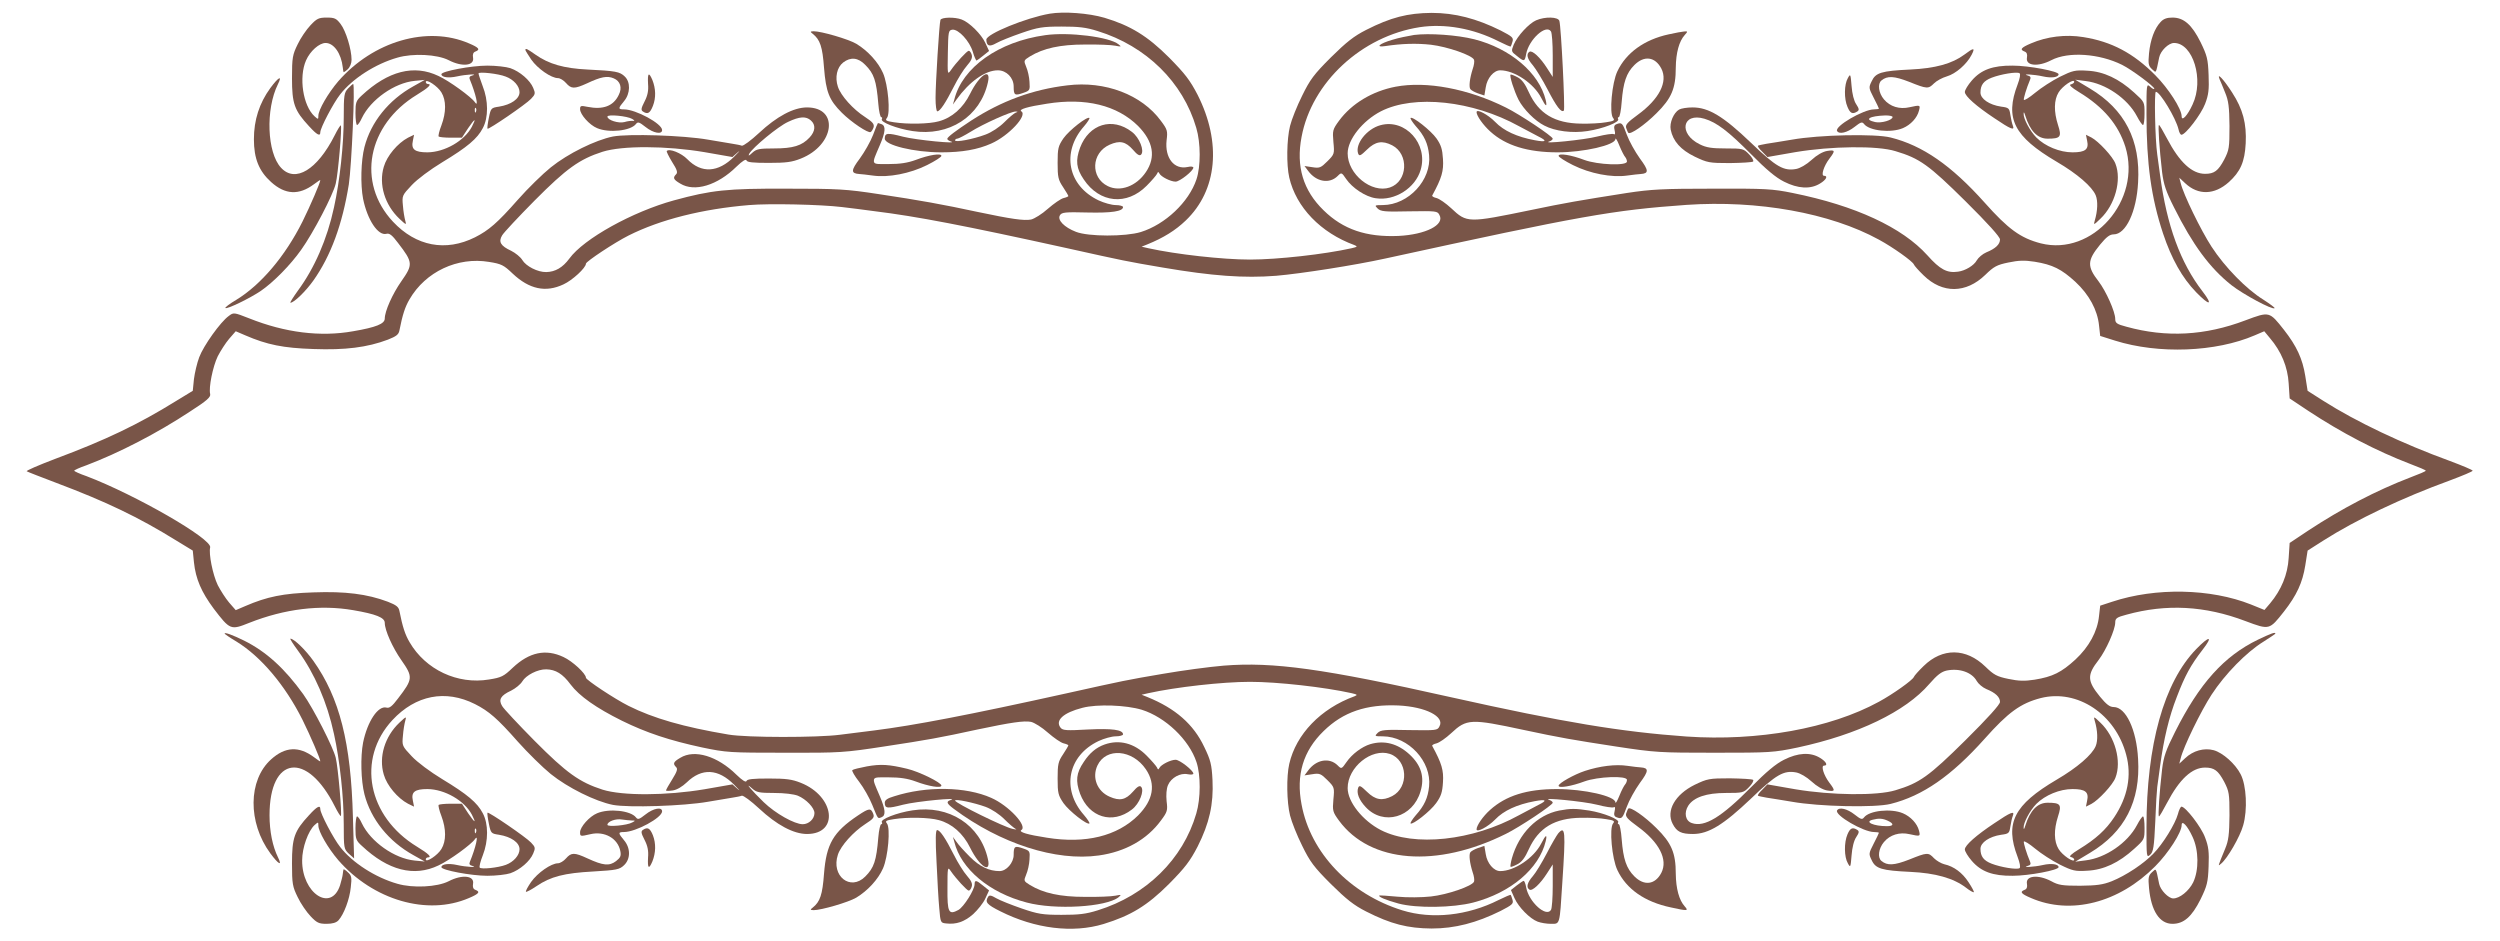 <?xml version="1.0" standalone="no"?>
<!DOCTYPE svg PUBLIC "-//W3C//DTD SVG 20010904//EN"
 "http://www.w3.org/TR/2001/REC-SVG-20010904/DTD/svg10.dtd">
<svg version="1.0" xmlns="http://www.w3.org/2000/svg"
 width="1280pt" height="482pt" viewBox="0 0 1280 482"
 preserveAspectRatio="xMidYMid meet">
<g transform="translate(0,482) scale(0.1,-0.1)"
fill="#795548" stroke="none">
<path d="M5375 4750 c-122 -21 -325 -104 -325 -133 1 -33 16 -38 51 -18 19 11
77 34 129 52 84 29 108 33 205 33 88 0 125 -4 185 -23 249 -77 437 -262 505
-496 23 -77 23 -197 1 -263 -39 -117 -160 -231 -285 -270 -79 -24 -268 -24
-332 1 -60 23 -97 61 -82 85 9 15 27 17 140 14 125 -3 183 6 183 28 0 5 -17
10 -37 10 -21 0 -60 11 -88 24 -158 75 -192 246 -75 379 18 21 30 40 28 43
-11 10 -104 -63 -133 -104 -27 -40 -30 -51 -30 -126 0 -73 3 -87 28 -124 15
-23 27 -43 27 -46 0 -2 -11 -7 -24 -10 -14 -3 -50 -28 -81 -55 -30 -27 -69
-51 -86 -55 -36 -7 -103 3 -274 39 -176 38 -298 60 -505 91 -169 26 -210 28
-475 28 -302 1 -381 -7 -575 -60 -211 -58 -461 -196 -535 -298 -34 -46 -72
-68 -118 -69 -44 -1 -104 30 -123 62 -9 15 -35 36 -57 47 -54 25 -66 46 -46
79 8 14 83 94 166 178 164 165 230 212 348 250 102 32 326 31 522 -2 l143 -25
27 24 c16 13 7 3 -18 -22 -82 -82 -168 -87 -240 -13 -30 31 -91 56 -105 42 -3
-2 10 -28 27 -56 25 -39 30 -54 21 -63 -18 -18 -15 -27 21 -48 73 -45 191 -9
288 87 30 29 48 40 51 32 3 -10 33 -13 114 -13 89 0 119 4 164 22 174 69 197
262 32 262 -69 0 -155 -46 -246 -131 -41 -38 -80 -67 -88 -65 -7 3 -29 7 -48
10 -19 3 -75 13 -125 21 -125 22 -407 31 -487 16 -89 -18 -230 -87 -318 -158
-41 -33 -117 -107 -169 -166 -104 -118 -148 -156 -219 -192 -150 -75 -302 -46
-420 80 -187 200 -132 495 123 650 61 37 78 55 55 55 -5 0 -10 5 -10 10 0 19
61 -21 80 -53 25 -41 25 -102 0 -169 -11 -28 -17 -54 -14 -57 3 -3 31 -6 62
-6 l57 0 32 49 c35 51 43 54 19 7 -38 -72 -139 -130 -227 -131 -66 0 -85 15
-75 60 l6 30 -31 -15 c-53 -28 -108 -93 -124 -149 -27 -90 5 -195 80 -266 35
-33 37 -33 30 -10 -4 14 -10 48 -12 77 -5 51 -4 53 45 105 29 31 95 80 156
117 129 78 180 121 208 175 29 54 29 141 -1 216 -11 30 -21 59 -21 64 0 10
102 -1 139 -16 41 -15 71 -49 71 -80 0 -34 -43 -64 -105 -74 -40 -6 -42 -7
-52 -57 -6 -29 -9 -54 -7 -56 5 -6 197 125 223 153 22 23 23 28 11 56 -16 39
-68 84 -117 101 -21 7 -74 13 -118 13 -82 0 -235 -29 -235 -44 0 -16 37 -21
81 -11 44 10 113 14 76 4 -13 -3 -16 -10 -11 -21 29 -70 47 -146 26 -116 -18
27 -132 110 -187 135 -125 60 -258 26 -393 -100 -29 -27 -32 -35 -32 -90 0
-34 4 -61 8 -61 5 0 16 16 25 36 45 94 167 180 270 190 l52 5 -59 -33 c-126
-70 -217 -183 -250 -311 -18 -70 -21 -192 -7 -265 22 -108 77 -191 120 -179
15 4 29 -7 59 -47 77 -100 77 -110 17 -196 -45 -64 -85 -153 -85 -191 0 -27
-45 -45 -162 -65 -168 -30 -349 -7 -532 66 -79 31 -80 31 -105 12 -42 -30
-129 -152 -151 -211 -11 -29 -23 -80 -27 -112 l-6 -60 -87 -53 c-192 -119
-359 -199 -619 -296 -84 -32 -149 -60 -144 -63 4 -3 74 -30 153 -60 255 -96
421 -176 610 -293 l87 -53 6 -60 c9 -85 38 -152 101 -237 84 -110 87 -111 182
-73 182 72 364 94 532 65 117 -20 162 -38 162 -65 0 -38 40 -127 85 -191 60
-86 60 -96 -17 -196 -30 -40 -44 -51 -59 -47 -43 12 -98 -71 -120 -179 -14
-73 -11 -195 7 -265 33 -128 124 -241 250 -311 l59 -33 -52 5 c-103 10 -225
96 -270 190 -9 20 -20 36 -25 36 -4 0 -8 -27 -8 -61 0 -55 3 -63 33 -90 134
-126 267 -160 392 -100 55 25 169 108 187 135 21 30 3 -46 -26 -116 -5 -11 -2
-18 11 -21 37 -10 -32 -6 -76 4 -44 10 -81 5 -81 -11 0 -15 153 -44 235 -44
44 0 97 6 118 13 49 17 101 62 117 101 12 28 11 33 -11 56 -26 28 -218 159
-223 153 -2 -2 1 -27 7 -56 10 -50 12 -51 52 -57 62 -10 105 -40 105 -74 0
-31 -30 -65 -70 -80 -40 -15 -127 -24 -134 -14 -3 5 4 33 16 63 29 74 29 161
0 215 -28 54 -79 97 -208 175 -61 37 -127 86 -156 117 -49 52 -50 54 -45 105
2 29 8 63 12 77 7 23 5 23 -30 -10 -75 -71 -107 -176 -80 -266 16 -56 71 -121
124 -149 l31 -15 -6 30 c-10 45 9 60 75 60 88 -1 189 -59 227 -131 24 -47 16
-44 -19 7 l-32 49 -57 0 c-31 0 -59 -3 -62 -6 -3 -3 3 -29 14 -57 25 -67 25
-128 0 -169 -19 -32 -80 -72 -80 -53 0 5 5 10 10 10 23 0 6 18 -55 55 -253
154 -310 449 -126 648 119 128 272 158 423 82 71 -36 115 -74 219 -192 51 -57
127 -132 169 -166 87 -70 228 -140 318 -158 80 -15 362 -6 487 16 50 8 106 18
125 21 19 3 41 7 48 10 8 2 47 -27 88 -65 91 -85 177 -131 246 -131 165 0 142
193 -32 262 -45 18 -75 22 -164 22 -81 0 -111 -3 -114 -13 -3 -8 -21 3 -51 32
-97 96 -215 132 -288 87 -36 -21 -39 -30 -21 -48 9 -9 4 -23 -20 -62 -18 -28
-32 -54 -32 -57 0 -3 16 -3 35 0 21 3 49 20 71 41 77 75 161 71 243 -12 25
-25 34 -35 18 -22 l-27 24 -143 -25 c-196 -33 -420 -34 -522 -2 -118 38 -184
85 -348 250 -83 84 -158 164 -166 178 -20 33 -8 54 46 79 22 11 48 32 57 47
19 32 79 63 123 62 48 -1 84 -23 124 -77 45 -60 132 -121 263 -186 126 -62
244 -101 411 -137 125 -26 141 -27 425 -27 283 -1 304 1 507 32 224 34 285 45
478 87 171 36 238 46 274 39 17 -4 56 -28 86 -55 31 -27 67 -52 81 -55 13 -3
24 -8 24 -10 0 -3 -12 -23 -27 -46 -25 -37 -28 -51 -28 -124 0 -75 3 -86 30
-126 29 -41 122 -114 133 -104 2 3 -10 22 -28 43 -117 133 -83 304 75 379 28
13 67 24 88 24 20 0 37 5 37 10 0 24 -57 31 -180 25 -108 -6 -127 -5 -139 8
-31 38 13 78 111 103 76 20 225 14 304 -10 121 -38 242 -153 280 -268 22 -66
22 -186 -1 -263 -68 -234 -256 -419 -505 -496 -60 -19 -97 -23 -185 -23 -97 0
-121 4 -205 33 -52 18 -110 41 -129 52 -27 16 -36 17 -42 7 -17 -27 -7 -39 63
-74 177 -89 370 -113 528 -65 140 43 224 94 335 205 83 84 108 117 147 192 60
119 82 217 76 340 -4 80 -10 103 -42 169 -55 117 -148 198 -291 256 l-30 12
35 8 c140 31 379 58 520 58 141 0 381 -27 520 -58 30 -7 32 -9 15 -16 -173
-63 -299 -194 -334 -346 -15 -65 -13 -196 4 -264 8 -33 36 -103 62 -155 40
-82 60 -109 147 -196 80 -79 118 -109 181 -141 126 -64 212 -86 335 -87 119 0
230 29 353 90 60 31 67 37 61 57 -3 12 -8 23 -9 25 -2 2 -29 -10 -62 -26 -158
-80 -341 -100 -493 -53 -268 83 -470 294 -516 542 -29 151 8 274 113 376 100
98 219 138 383 131 140 -7 238 -57 210 -107 -10 -21 -17 -21 -155 -19 -126 3
-146 1 -162 -15 -16 -16 -15 -17 27 -17 132 -1 250 -129 237 -256 -6 -59 -24
-99 -69 -149 -17 -20 -28 -38 -26 -41 10 -9 101 62 131 104 25 35 32 55 35
107 4 61 -6 96 -55 186 -2 4 8 10 22 13 15 4 48 27 75 52 79 74 100 75 370 17
192 -41 252 -51 473 -85 203 -31 225 -32 507 -32 284 0 300 1 425 27 306 66
551 183 673 325 41 47 62 63 90 69 66 13 129 -10 153 -54 8 -14 30 -33 49 -41
47 -19 70 -41 70 -66 0 -13 -62 -82 -177 -196 -188 -186 -235 -219 -358 -256
-94 -29 -329 -26 -513 5 l-143 25 -26 -27 c-15 -14 -25 -28 -22 -31 2 -2 22
-6 44 -10 22 -3 81 -13 130 -21 140 -25 425 -31 505 -11 164 41 311 143 481
333 121 136 184 182 288 209 187 47 382 -82 437 -290 29 -107 8 -216 -61 -320
-43 -65 -95 -112 -180 -164 -41 -25 -54 -38 -42 -40 9 -2 17 -8 17 -13 0 -19
-61 22 -80 54 -24 39 -25 98 -3 167 20 61 13 70 -53 70 -52 0 -90 -39 -115
-119 -5 -17 -8 -20 -8 -8 -1 25 32 87 65 121 45 45 120 76 185 76 66 0 85 -15
75 -60 l-6 -30 28 14 c36 19 110 98 123 134 33 84 -2 211 -77 282 -34 33 -36
33 -29 10 15 -50 17 -101 5 -130 -18 -44 -94 -110 -200 -172 -219 -129 -266
-222 -200 -395 12 -32 16 -54 10 -58 -14 -9 -97 5 -143 23 -41 16 -57 37 -57
76 0 32 45 63 106 72 39 5 42 8 47 42 3 21 9 46 13 56 10 26 -11 18 -95 -39
-92 -61 -151 -113 -151 -134 0 -10 16 -36 35 -58 48 -56 108 -78 210 -77 83 0
235 29 235 44 0 16 -37 21 -81 11 -44 -10 -113 -14 -76 -4 13 3 16 10 11 21
-19 45 -34 96 -32 103 2 5 28 -11 58 -36 30 -25 87 -62 127 -82 65 -32 78 -35
140 -31 84 4 162 41 240 112 53 48 53 48 53 107 0 32 -3 59 -8 59 -4 0 -18
-20 -31 -45 -48 -91 -161 -168 -262 -180 l-54 -7 75 45 c179 107 260 265 247
481 -8 151 -63 266 -125 266 -20 0 -37 13 -70 53 -66 81 -67 111 -7 188 38 50
85 155 85 192 0 21 8 27 58 40 203 56 401 46 609 -33 123 -46 122 -46 197 49
65 83 95 148 109 236 l12 76 80 51 c168 107 406 220 648 308 64 24 117 46 117
50 0 4 -53 26 -117 50 -242 88 -480 201 -648 308 l-80 51 -12 76 c-14 88 -44
153 -109 236 -75 95 -74 95 -197 49 -208 -79 -406 -89 -609 -33 -50 13 -58 19
-58 40 0 37 -47 142 -85 192 -60 77 -59 107 7 188 33 40 50 53 70 53 62 0 117
115 125 266 13 216 -68 374 -247 481 l-75 45 54 -7 c101 -12 214 -89 262 -180
13 -25 27 -45 31 -45 5 0 8 27 8 59 0 59 0 59 -53 107 -78 71 -156 108 -240
112 -62 4 -75 1 -140 -31 -40 -20 -97 -57 -127 -82 -30 -25 -56 -41 -58 -36
-2 7 13 58 32 103 5 11 2 18 -11 21 -37 10 32 6 76 -4 44 -10 81 -5 81 11 0
15 -152 44 -235 44 -102 1 -162 -21 -210 -77 -19 -22 -35 -48 -35 -58 0 -21
59 -73 151 -134 84 -57 105 -65 95 -39 -4 10 -10 35 -13 56 -5 34 -8 37 -47
42 -61 9 -106 40 -106 72 0 39 16 60 57 76 46 18 129 32 143 23 6 -4 2 -26
-10 -58 -66 -173 -19 -266 200 -395 106 -62 182 -128 200 -172 12 -29 10 -80
-5 -130 -7 -23 -5 -23 29 10 75 71 110 198 77 282 -13 36 -87 115 -123 134
l-28 14 6 -30 c10 -45 -9 -60 -75 -60 -65 0 -140 31 -185 76 -33 34 -66 96
-65 121 0 12 3 9 8 -8 25 -80 63 -119 115 -119 66 0 73 9 53 70 -22 69 -21
128 3 167 19 32 80 73 80 54 0 -5 -8 -11 -17 -13 -12 -2 1 -15 42 -40 125 -76
201 -166 237 -280 84 -273 -168 -561 -433 -494 -104 27 -167 73 -288 209 -170
190 -317 292 -481 333 -80 20 -365 14 -505 -11 -49 -8 -108 -18 -130 -21 -22
-4 -42 -8 -44 -10 -3 -3 7 -17 22 -31 l26 -27 143 25 c185 31 420 34 513 5
124 -37 170 -70 358 -256 115 -114 177 -183 177 -196 0 -25 -23 -47 -70 -66
-19 -8 -41 -27 -49 -41 -14 -26 -58 -53 -96 -58 -56 -8 -92 11 -157 84 -129
143 -368 254 -690 319 -103 21 -139 23 -408 22 -254 0 -315 -3 -440 -22 -242
-38 -318 -51 -490 -87 -325 -67 -329 -67 -410 9 -27 25 -60 48 -75 52 -14 3
-24 9 -22 13 49 90 59 125 55 187 -3 50 -10 72 -33 105 -29 41 -123 115 -133
105 -2 -3 9 -21 26 -41 45 -50 63 -90 69 -149 13 -127 -105 -255 -237 -256
-42 0 -43 -1 -27 -17 16 -16 36 -18 162 -15 138 2 145 2 155 -19 28 -50 -70
-100 -210 -107 -164 -7 -283 33 -383 131 -105 102 -142 225 -113 376 52 279
307 516 606 562 128 19 272 -6 404 -73 32 -16 59 -28 61 -26 1 2 6 13 9 25 6
20 -1 26 -61 57 -123 61 -234 90 -353 90 -123 -1 -209 -23 -335 -87 -63 -32
-101 -62 -181 -141 -87 -87 -107 -114 -147 -196 -26 -52 -54 -122 -62 -155
-17 -68 -19 -199 -4 -264 35 -152 161 -283 334 -346 17 -7 15 -9 -15 -16 -139
-31 -379 -58 -520 -58 -141 0 -380 27 -520 58 l-35 8 30 12 c81 33 143 71 196
122 162 155 184 399 61 643 -39 75 -64 108 -147 192 -110 110 -197 163 -330
203 -82 24 -209 33 -280 21z m-2938 -502 c-3 -8 -6 -5 -6 6 -1 11 2 17 5 13 3
-3 4 -12 1 -19z m1715 -45 c25 -22 23 -55 -7 -87 -39 -42 -84 -56 -182 -56
-76 0 -90 -3 -111 -22 -18 -17 -22 -18 -16 -5 18 32 148 140 199 163 59 28 92
30 117 7z m158 -443 c41 -5 116 -14 165 -21 220 -27 463 -74 985 -189 297 -66
306 -68 494 -100 253 -43 415 -55 580 -42 128 11 402 54 557 88 1008 220 1166
248 1544 275 364 25 735 -41 985 -178 72 -39 173 -111 179 -127 2 -6 24 -31
50 -56 96 -94 217 -93 316 3 43 42 59 51 118 63 53 11 82 12 134 4 93 -15 138
-38 209 -103 70 -65 113 -144 121 -223 l6 -54 76 -24 c223 -70 515 -59 715 27
l49 21 29 -35 c58 -68 91 -147 96 -232 l5 -77 96 -64 c170 -112 348 -205 523
-272 43 -16 78 -31 78 -34 0 -3 -35 -18 -78 -34 -175 -67 -353 -160 -523 -272
l-96 -64 -5 -77 c-5 -85 -38 -164 -95 -232 l-29 -34 -69 28 c-206 82 -488 88
-711 14 l-61 -20 -6 -53 c-8 -79 -51 -158 -121 -223 -71 -65 -116 -88 -209
-103 -52 -8 -81 -7 -134 4 -59 12 -75 21 -118 63 -99 96 -220 97 -316 3 -26
-25 -48 -50 -50 -56 -6 -16 -107 -88 -179 -127 -250 -137 -621 -203 -985 -178
-335 24 -627 72 -1205 201 -655 147 -912 182 -1164 162 -73 -6 -214 -25 -312
-42 -188 -32 -197 -34 -494 -100 -497 -110 -779 -164 -985 -190 -49 -6 -128
-16 -175 -22 -115 -15 -476 -15 -570 1 -231 39 -384 83 -512 147 -70 35 -218
133 -218 144 0 21 -69 85 -115 106 -91 43 -175 25 -260 -55 -46 -44 -58 -50
-121 -60 -161 -27 -325 50 -407 191 -23 39 -36 79 -52 160 -4 21 -16 30 -59
47 -106 40 -219 54 -381 48 -155 -5 -238 -22 -349 -70 l-49 -21 -34 39 c-18
21 -44 62 -58 89 -26 54 -47 161 -39 193 12 43 -383 270 -633 365 -35 12 -63
25 -63 28 0 3 28 16 63 28 166 63 362 164 530 275 87 56 107 74 103 90 -8 32
13 139 39 193 14 27 40 68 58 89 l34 39 49 -21 c111 -48 194 -65 349 -70 162
-6 275 8 381 48 43 17 55 26 59 47 16 81 29 121 52 160 82 141 246 218 407
191 63 -10 75 -16 121 -60 85 -80 169 -98 260 -55 46 21 115 85 115 106 0 11
148 109 218 144 163 82 378 136 617 156 104 9 366 3 475 -10z m-347 -3000 c54
0 101 -6 122 -14 43 -18 85 -62 85 -89 0 -30 -29 -57 -60 -57 -42 0 -140 55
-200 113 -60 58 -104 110 -59 70 22 -20 36 -23 112 -23z m-1526 -202 c-3 -8
-6 -5 -6 6 -1 11 2 17 5 13 3 -3 4 -12 1 -19z"/>
<path d="M1590 4691 c-21 -22 -51 -66 -66 -98 -26 -53 -29 -67 -29 -173 0
-131 12 -165 87 -246 41 -45 58 -54 58 -31 0 22 67 150 102 194 62 80 180 156
293 188 79 23 203 17 262 -13 69 -36 133 -29 125 13 -3 17 1 27 12 31 26 10
19 20 -33 42 -213 92 -490 11 -669 -194 -53 -62 -102 -147 -102 -177 0 -19 -1
-19 -19 -3 -60 54 -82 201 -44 287 21 48 68 89 100 89 42 0 80 -53 88 -125 1
-11 3 -22 4 -24 0 -2 10 4 21 14 12 11 20 31 20 49 0 53 -29 148 -56 183 -22
29 -31 33 -71 33 -41 0 -51 -5 -83 -39z"/>
<path d="M4815 4718 c-6 -19 -25 -324 -25 -400 0 -38 4 -68 9 -68 14 0 43 44
85 127 20 40 50 88 67 107 22 25 29 41 24 56 -3 11 -10 20 -15 20 -9 0 -66
-62 -92 -100 -17 -24 -17 -21 -15 90 2 109 3 115 23 118 31 4 89 -59 105 -114
7 -24 16 -44 19 -44 3 1 18 12 34 25 l30 24 -19 41 c-20 44 -81 105 -121 120
-36 14 -104 12 -109 -2z"/>
<path d="M7865 4716 c-37 -16 -96 -80 -115 -125 -13 -33 -13 -35 16 -57 38
-31 41 -30 48 10 14 74 102 154 127 115 5 -8 9 -63 9 -123 l0 -110 -29 45
c-35 55 -76 93 -90 84 -18 -11 -12 -36 17 -69 15 -18 49 -73 75 -123 46 -89
71 -122 84 -109 7 7 -14 428 -23 459 -6 21 -73 23 -119 3z"/>
<path d="M11062 4707 c-31 -33 -52 -90 -59 -160 -5 -54 -3 -64 15 -81 23 -20
19 -27 37 60 7 34 48 74 76 74 97 0 155 -188 95 -315 -26 -57 -56 -89 -56 -60
0 37 -68 143 -135 210 -112 113 -224 172 -368 195 -90 15 -187 3 -268 -32 -52
-22 -59 -32 -33 -42 11 -4 15 -14 12 -31 -8 -42 56 -49 125 -13 87 45 245 34
362 -24 50 -25 164 -110 165 -122 0 -5 -9 -1 -20 9 -20 18 -20 17 -20 -139 0
-254 24 -428 85 -612 43 -129 98 -227 170 -301 68 -70 88 -68 32 5 -113 146
-183 338 -217 592 -6 47 -13 96 -15 110 -11 77 -16 320 -7 320 21 0 102 -134
116 -192 3 -16 10 -28 15 -28 21 0 101 105 121 158 18 47 21 73 18 148 -3 82
-8 100 -41 168 -45 90 -86 126 -144 126 -28 0 -46 -6 -61 -23z"/>
<path d="M4161 4647 c38 -30 50 -66 58 -174 10 -124 26 -165 91 -230 49 -49
136 -107 148 -99 5 3 12 15 15 25 4 16 -6 27 -44 52 -61 39 -124 109 -139 155
-16 48 -5 99 27 124 38 29 76 26 113 -12 45 -45 57 -80 67 -200 3 -38 10 -68
15 -68 5 0 6 -5 3 -10 -9 -15 77 -49 157 -61 187 -29 347 74 386 249 18 78
-42 41 -91 -58 -36 -73 -93 -123 -160 -141 -49 -14 -161 -16 -230 -5 -41 6
-46 10 -36 22 19 23 6 171 -20 230 -25 57 -79 115 -137 150 -41 24 -179 64
-218 64 -18 -1 -19 -2 -5 -13z"/>
<path d="M8543 4644 c-124 -27 -217 -94 -262 -189 -28 -59 -42 -215 -22 -239
10 -12 5 -16 -36 -22 -26 -5 -85 -8 -129 -7 -134 2 -216 51 -266 160 -20 45
-37 67 -59 78 -17 9 -33 15 -35 13 -6 -7 17 -81 41 -129 25 -48 84 -108 132
-132 55 -29 144 -40 221 -28 80 12 166 46 157 61 -3 5 -2 10 3 10 5 0 12 35
15 78 8 101 24 148 65 189 50 50 106 43 138 -18 35 -68 -11 -157 -121 -237
-52 -38 -64 -51 -59 -67 4 -11 8 -22 11 -25 10 -11 84 40 144 100 77 76 99
127 99 234 1 76 17 135 46 167 16 18 16 19 -2 18 -10 -1 -47 -7 -81 -15z"/>
<path d="M5352 4640 c-239 -33 -425 -165 -466 -330 l-7 -25 18 25 c66 92 147
150 212 150 44 0 81 -38 81 -83 0 -44 5 -48 48 -33 35 12 36 14 33 57 -1 24
-9 59 -17 77 -13 32 -13 33 19 53 69 42 155 61 282 61 66 1 136 -2 155 -6 32
-6 33 -6 17 7 -46 38 -255 64 -375 47z"/>
<path d="M7240 4641 c-30 -5 -81 -15 -112 -25 -65 -19 -89 -40 -36 -32 86 13
160 15 234 7 85 -10 212 -54 221 -77 3 -7 0 -29 -7 -48 -15 -47 -20 -90 -12
-102 4 -6 22 -16 39 -22 l33 -11 7 42 c7 47 41 87 74 87 73 0 172 -67 210
-141 23 -46 32 -50 23 -11 -34 139 -181 264 -366 311 -87 22 -231 32 -308 22z"/>
<path d="M2690 4564 c0 -3 14 -25 30 -49 32 -46 102 -95 137 -95 10 0 29 -11
41 -25 27 -31 43 -31 107 -2 72 34 104 40 137 26 34 -14 45 -48 26 -85 -27
-57 -80 -77 -160 -61 -34 7 -38 6 -38 -12 0 -27 48 -81 87 -97 61 -26 172 -14
199 21 10 13 17 10 49 -15 40 -32 85 -40 85 -16 0 33 -135 106 -195 106 -31 0
-31 5 0 42 33 39 34 99 3 127 -25 24 -46 28 -190 35 -121 6 -198 28 -266 76
-43 30 -52 35 -52 24z m547 -353 c13 -8 14 -11 3 -10 -8 1 -27 -1 -43 -6 -30
-8 -87 10 -87 28 0 13 102 3 127 -12z"/>
<path d="M10057 4540 c-62 -46 -148 -70 -277 -76 -147 -7 -177 -16 -197 -60
-16 -32 -15 -35 10 -84 15 -29 27 -54 27 -56 0 -2 -11 -4 -25 -4 -54 0 -204
-87 -189 -111 11 -18 52 -8 89 21 32 25 39 28 49 15 27 -35 138 -47 199 -21
40 17 73 53 82 89 8 30 7 30 -48 18 -51 -12 -100 3 -131 40 -28 33 -34 80 -13
97 30 25 65 23 142 -7 92 -37 98 -37 127 -8 13 13 42 29 66 36 45 13 102 62
127 111 19 37 11 37 -38 0z m-367 -319 c0 -16 -58 -33 -89 -26 -59 13 -31 31
52 34 20 0 37 -3 37 -8z"/>
<path d="M3318 4391 c3 -35 -2 -60 -18 -91 -18 -35 -19 -44 -8 -51 24 -16 36
-9 51 29 16 41 15 88 -3 133 -18 42 -25 36 -22 -20z"/>
<path d="M9461 4420 c-19 -32 -20 -106 -2 -147 14 -34 26 -39 50 -24 11 7 10
14 -5 37 -12 17 -21 54 -24 94 -5 62 -6 64 -19 40z"/>
<path d="M11364 4415 c5 -11 18 -42 29 -70 17 -41 21 -72 22 -170 0 -112 -2
-123 -27 -172 -31 -58 -51 -73 -98 -73 -67 0 -131 59 -195 181 -20 38 -38 69
-41 69 -6 0 2 -121 16 -242 8 -62 19 -97 61 -180 96 -192 183 -310 294 -398
60 -47 210 -128 221 -118 2 3 -24 22 -58 44 -86 53 -196 165 -265 271 -54 83
-144 267 -158 326 l-7 27 30 -28 c67 -63 150 -60 223 5 60 54 82 104 87 199 5
101 -14 175 -70 261 -43 67 -79 105 -64 68z"/>
<path d="M1384 4369 c-56 -77 -84 -163 -84 -262 0 -99 26 -163 88 -219 72 -65
142 -69 220 -11 17 13 32 23 32 21 0 -13 -51 -131 -91 -212 -89 -178 -213
-324 -339 -401 -34 -20 -59 -39 -56 -42 7 -8 128 51 182 88 64 44 151 132 206
210 61 85 164 282 177 339 12 49 33 291 26 298 -2 2 -16 -20 -31 -50 -89 -177
-202 -246 -275 -167 -72 77 -80 299 -16 428 24 48 3 37 -39 -20z"/>
<path d="M1782 4367 c-20 -21 -22 -34 -22 -148 0 -137 -20 -326 -50 -461 -35
-163 -100 -311 -184 -425 -25 -35 -43 -63 -39 -63 18 0 77 57 117 113 90 127
149 288 182 493 14 92 33 514 22 514 -2 0 -14 -10 -26 -23z"/>
<path d="M5465 4383 c-178 -21 -337 -80 -492 -180 -79 -52 -123 -85 -123 -94
0 -4 8 -10 18 -13 49 -15 -178 7 -244 24 -81 21 -94 20 -94 -10 0 -33 150 -70
289 -70 106 0 187 14 256 45 89 39 188 145 154 165 -15 10 33 24 131 39 198
32 360 -8 467 -114 78 -79 92 -159 40 -236 -49 -73 -132 -103 -195 -72 -90 44
-85 170 9 212 52 23 82 17 120 -26 22 -26 34 -32 41 -25 19 19 -8 88 -47 117
-100 77 -219 40 -265 -81 -24 -66 -20 -106 19 -163 81 -121 220 -135 322 -32
25 25 49 53 53 61 4 11 7 12 12 2 8 -17 58 -42 83 -42 21 0 91 55 91 72 0 5
-13 7 -29 3 -70 -15 -118 47 -108 137 6 47 4 55 -29 99 -98 134 -286 206 -479
182z m-265 -140 c-8 -3 -34 -25 -58 -49 -25 -25 -64 -51 -96 -63 -64 -24 -156
-41 -156 -30 0 5 5 9 11 9 6 0 37 16 68 35 65 41 209 105 231 104 13 -1 13 -1
0 -6z"/>
<path d="M7145 4376 c-119 -23 -224 -86 -289 -174 -33 -45 -34 -51 -29 -109 6
-61 5 -63 -31 -99 -33 -33 -40 -36 -77 -30 l-40 6 18 -24 c42 -58 110 -69 152
-27 19 19 20 19 43 -15 31 -46 100 -92 152 -99 97 -15 203 52 230 146 39 132
-79 263 -206 228 -71 -19 -132 -98 -114 -146 6 -14 13 -10 45 21 43 42 78 48
129 22 87 -45 80 -185 -12 -216 -94 -31 -216 68 -216 175 0 71 77 167 170 215
170 87 470 55 707 -76 38 -20 82 -44 100 -53 47 -23 40 -30 -19 -19 -91 17
-159 48 -203 94 -37 38 -95 68 -95 50 0 -19 34 -67 71 -100 78 -71 191 -106
344 -106 133 0 295 37 296 68 0 9 9 -5 20 -33 11 -27 25 -54 30 -59 5 -6 9
-16 9 -23 0 -23 -150 -17 -218 8 -68 26 -132 36 -132 21 0 -6 33 -27 73 -47
88 -44 199 -65 277 -54 30 4 62 8 70 8 43 3 42 18 -4 80 -25 35 -55 89 -67
122 -22 60 -25 64 -53 53 -11 -4 -14 -13 -9 -32 4 -16 2 -23 -4 -19 -6 4 -44
-2 -85 -12 -64 -17 -294 -40 -245 -25 9 3 17 9 17 14 0 12 -170 125 -239 159
-194 97 -408 137 -566 107z"/>
<path d="M8597 4259 c-28 -16 -50 -68 -43 -103 12 -59 51 -103 123 -138 65
-31 74 -33 180 -33 62 1 115 4 119 8 4 4 -5 21 -21 37 -28 29 -32 30 -119 30
-71 0 -99 4 -133 21 -111 54 -90 165 24 131 63 -19 122 -64 239 -182 77 -78
126 -119 168 -140 71 -36 135 -40 184 -10 32 19 43 40 21 40 -17 0 -1 50 27
87 32 42 31 47 -12 40 -22 -4 -52 -21 -79 -46 -25 -23 -58 -42 -78 -46 -64
-12 -103 10 -232 134 -142 136 -217 181 -299 181 -28 0 -59 -5 -69 -11z"/>
<path d="M4470 4129 c-13 -34 -44 -88 -68 -121 -46 -61 -46 -76 -2 -79 8 0 40
-4 70 -8 78 -11 189 10 277 54 40 20 73 41 73 47 0 15 -64 5 -132 -21 -41 -15
-80 -21 -139 -21 -92 0 -89 -8 -45 95 30 69 32 100 10 109 -9 3 -17 6 -19 6
-1 0 -13 -28 -25 -61z"/>
<path d="M1150 1576 c0 -2 27 -21 61 -41 125 -77 249 -223 338 -401 40 -81 91
-199 91 -212 0 -2 -15 8 -32 21 -78 58 -148 54 -220 -11 -118 -106 -120 -323
-4 -481 42 -57 63 -68 39 -20 -27 55 -43 132 -43 215 0 304 191 330 334 46 15
-30 29 -52 31 -50 7 7 -14 249 -26 298 -12 52 -114 252 -166 325 -95 132 -189
218 -303 275 -59 29 -100 44 -100 36z"/>
<path d="M11561 1545 c-174 -84 -300 -224 -425 -473 -47 -93 -58 -126 -66
-190 -14 -121 -22 -242 -16 -242 3 0 21 31 41 69 64 122 128 181 195 181 47 0
67 -15 98 -73 25 -49 27 -60 27 -172 -1 -98 -5 -129 -22 -170 -40 -97 -38 -91
-21 -77 32 26 97 138 113 196 23 79 17 205 -13 262 -27 53 -91 110 -138 123
-49 13 -105 -2 -146 -41 l-30 -28 7 27 c14 59 104 243 158 326 69 106 179 218
265 271 34 22 62 40 62 42 0 9 -20 2 -89 -31z"/>
<path d="M1526 1488 c84 -115 149 -263 184 -426 30 -135 50 -324 50 -462 0
-124 1 -127 26 -151 l27 -24 -6 210 c-10 383 -68 612 -203 802 -40 56 -99 113
-117 113 -4 0 14 -28 39 -62z"/>
<path d="M11245 1497 c-166 -171 -255 -490 -255 -913 0 -153 0 -157 19 -140
16 15 20 38 26 169 3 84 8 163 10 177 2 14 9 63 15 110 18 134 45 249 85 351
42 110 71 163 132 242 56 72 36 74 -32 4z"/>
<path d="M5655 1008 c-42 -15 -76 -43 -106 -89 -39 -57 -43 -97 -19 -163 46
-121 165 -158 265 -81 39 29 66 98 47 117 -7 7 -19 1 -41 -25 -38 -43 -68 -49
-120 -26 -64 28 -91 98 -62 160 44 93 179 82 248 -20 52 -77 38 -157 -40 -236
-107 -106 -269 -146 -467 -114 -98 15 -146 29 -131 39 34 20 -65 126 -154 165
-130 58 -332 61 -497 8 -35 -10 -48 -20 -48 -33 0 -30 13 -31 94 -10 66 17
293 39 244 24 -25 -8 -22 -17 15 -45 240 -179 523 -270 743 -239 136 19 247
82 318 179 33 44 35 52 29 99 -3 32 -1 63 7 82 16 38 63 64 101 56 16 -3 29
-2 29 3 0 16 -70 71 -91 71 -25 0 -75 -25 -83 -42 -5 -10 -8 -9 -12 2 -4 8
-28 36 -53 61 -63 64 -140 84 -216 57z m-609 -319 c32 -12 71 -38 96 -63 24
-24 50 -46 58 -50 8 -3 2 -4 -15 0 -42 8 -294 132 -295 145 0 10 98 -11 156
-32z"/>
<path d="M7016 1010 c-43 -13 -94 -51 -122 -92 -25 -36 -26 -36 -45 -17 -42
42 -110 31 -152 -27 l-18 -24 40 6 c37 6 44 3 77 -30 36 -36 37 -38 31 -99 -5
-58 -4 -64 29 -109 160 -217 500 -244 855 -67 69 34 239 147 239 159 0 5 -8
11 -17 14 -50 15 177 -7 243 -24 42 -11 81 -17 87 -13 6 4 8 -3 4 -19 -5 -19
-2 -28 9 -32 28 -11 31 -7 53 53 12 33 42 87 67 122 46 62 47 77 4 80 -8 0
-39 4 -68 8 -60 9 -141 -1 -217 -26 -55 -18 -135 -63 -135 -76 0 -14 68 -2
132 22 68 25 218 31 218 8 0 -7 -4 -17 -9 -23 -5 -5 -19 -31 -30 -59 -11 -27
-20 -42 -20 -33 -2 32 -160 68 -300 68 -154 0 -261 -34 -342 -107 -36 -32 -69
-80 -69 -99 0 -18 58 12 95 50 44 46 112 77 203 94 59 11 66 4 19 -19 -18 -9
-62 -33 -100 -53 -237 -131 -537 -163 -707 -76 -93 48 -170 144 -170 215 0
107 122 206 216 175 92 -31 99 -171 12 -216 -51 -26 -86 -20 -129 22 -32 31
-39 35 -45 21 -10 -27 4 -63 39 -100 90 -96 241 -53 280 81 22 73 4 134 -57
190 -60 55 -128 73 -200 52z"/>
<path d="M9134 930 c-42 -21 -91 -62 -168 -140 -153 -155 -239 -207 -304 -184
-33 11 -41 53 -18 89 28 43 93 65 192 65 87 0 91 1 119 30 16 16 25 33 21 37
-4 4 -57 7 -119 8 -106 0 -115 -2 -180 -33 -101 -50 -148 -133 -113 -200 21
-41 44 -52 104 -52 80 0 156 47 297 181 129 124 168 146 232 134 20 -4 53 -23
78 -46 27 -25 57 -42 79 -46 43 -7 44 -2 12 40 -28 37 -44 87 -27 87 22 0 11
21 -21 40 -49 30 -113 26 -184 -10z"/>
<path d="M4438 896 c-37 -7 -70 -15 -74 -19 -4 -3 12 -31 35 -60 23 -30 53
-83 67 -118 31 -76 27 -71 48 -63 22 9 20 39 -10 109 -44 103 -47 95 45 95 59
0 98 -6 139 -21 66 -25 132 -36 132 -21 0 15 -113 71 -176 86 -92 22 -134 25
-206 12z"/>
<path d="M1582 646 c-75 -81 -87 -115 -87 -246 0 -106 3 -120 29 -173 15 -32
45 -76 66 -98 32 -34 43 -39 82 -39 30 0 50 6 61 18 28 31 57 108 63 169 6 51
4 60 -15 77 -11 11 -22 17 -22 15 -1 -2 -3 -13 -4 -24 -1 -12 -8 -37 -14 -58
-46 -139 -195 -41 -194 128 0 65 31 151 64 181 18 16 19 16 19 -3 0 -30 49
-115 102 -177 179 -205 456 -286 669 -194 52 22 59 32 33 42 -11 4 -15 14 -12
31 8 42 -56 49 -125 13 -59 -30 -183 -36 -262 -13 -113 32 -231 108 -293 188
-35 44 -102 172 -102 194 0 23 -17 14 -58 -31z"/>
<path d="M11151 652 c-14 -51 -77 -153 -125 -202 -51 -53 -142 -113 -214 -142
-46 -18 -77 -22 -162 -23 -90 0 -111 3 -147 23 -68 36 -133 29 -125 -13 3 -17
-1 -27 -12 -31 -26 -10 -19 -20 33 -42 203 -88 450 -25 636 163 67 67 135 173
135 210 0 29 30 -3 56 -60 32 -68 33 -170 3 -233 -22 -44 -69 -82 -102 -82
-24 0 -65 42 -72 74 -18 87 -14 80 -37 60 -18 -17 -20 -27 -15 -81 11 -117 54
-183 120 -183 58 0 99 36 144 126 33 68 38 86 41 168 3 75 0 101 -18 148 -19
53 -100 158 -121 158 -4 0 -13 -17 -18 -38z"/>
<path d="M3305 650 c-32 -25 -39 -28 -49 -15 -27 35 -138 47 -199 21 -39 -16
-87 -70 -87 -97 0 -22 1 -22 53 -10 72 17 140 -21 153 -86 5 -25 1 -34 -22
-52 -34 -26 -66 -23 -146 14 -67 31 -83 31 -110 0 -12 -14 -31 -25 -41 -25
-35 0 -105 -49 -138 -96 -17 -25 -29 -47 -26 -50 2 -2 26 10 54 29 72 49 142
67 291 75 119 7 134 10 157 32 34 32 34 88 0 128 -31 37 -31 42 0 42 60 0 195
73 195 106 0 24 -45 16 -85 -16z m-70 -31 c19 0 19 -1 2 -10 -26 -15 -127 -24
-127 -12 0 17 43 33 75 27 17 -2 39 -5 50 -5z"/>
<path d="M4393 645 c-127 -85 -162 -146 -174 -298 -8 -108 -20 -144 -58 -174
-14 -11 -13 -12 5 -13 39 0 177 40 218 64 58 35 112 93 137 150 26 59 39 207
20 230 -10 12 -5 16 36 22 69 11 181 9 230 -5 67 -18 124 -68 160 -141 49 -99
109 -136 91 -58 -39 175 -199 278 -386 249 -80 -12 -166 -46 -157 -61 3 -5 2
-10 -3 -10 -5 0 -12 -30 -15 -67 -10 -121 -22 -156 -67 -201 -76 -76 -176 3
-140 112 15 46 78 116 139 156 42 27 49 35 42 53 -12 31 -21 30 -78 -8z"/>
<path d="M7983 670 c-114 -23 -206 -117 -242 -244 -6 -22 -9 -42 -7 -44 2 -2
18 4 35 13 22 11 39 33 59 78 50 109 132 158 266 160 44 1 103 -2 129 -7 41
-6 46 -10 36 -22 -20 -24 -6 -180 22 -239 46 -97 140 -163 274 -191 85 -19 92
-18 71 5 -29 32 -45 91 -46 167 0 107 -22 158 -99 234 -60 60 -134 111 -144
100 -3 -3 -7 -14 -11 -25 -5 -16 7 -29 59 -67 110 -80 156 -169 121 -237 -32
-61 -88 -68 -138 -18 -41 41 -57 88 -65 190 -3 42 -10 77 -15 77 -5 0 -6 5 -3
10 9 14 -74 48 -148 60 -71 11 -95 11 -154 0z"/>
<path d="M9406 671 c-15 -24 135 -111 189 -111 14 0 25 -2 25 -4 0 -2 -12 -27
-27 -56 -25 -49 -26 -52 -10 -84 20 -44 51 -53 198 -60 128 -6 221 -32 285
-81 19 -15 37 -25 40 -23 2 3 -10 25 -27 51 -32 49 -75 81 -124 92 -16 4 -40
18 -53 31 -29 31 -35 30 -127 -7 -77 -30 -112 -32 -142 -7 -21 17 -15 64 13
97 31 37 80 52 131 40 55 -12 56 -12 48 19 -9 35 -42 71 -82 88 -61 26 -172
14 -199 -21 -10 -13 -17 -10 -49 15 -37 29 -78 39 -89 21z m259 -53 c33 -15
32 -28 -4 -28 -68 0 -117 22 -73 33 31 8 51 7 77 -5z"/>
<path d="M3292 571 c-11 -7 -10 -16 8 -51 16 -31 21 -56 18 -91 -3 -56 4 -62
22 -20 18 45 19 92 3 134 -15 37 -27 44 -51 28z"/>
<path d="M9459 548 c-18 -42 -17 -116 2 -148 13 -24 14 -22 19 40 3 40 12 77
24 94 15 23 16 30 5 37 -24 15 -36 10 -50 -23z"/>
<path d="M4795 408 c4 -90 10 -197 14 -238 6 -74 7 -75 35 -78 52 -6 93 8 138
47 24 22 53 58 63 81 l19 41 -30 24 c-35 29 -44 31 -44 8 0 -29 -56 -117 -83
-132 -50 -27 -57 -13 -56 111 0 109 1 112 17 88 26 -38 83 -100 92 -100 5 0
12 9 15 20 5 15 -2 31 -24 56 -17 19 -47 67 -67 107 -43 85 -71 127 -86 127
-8 0 -9 -48 -3 -162z"/>
<path d="M7978 553 c-8 -10 -35 -56 -59 -103 -24 -46 -56 -99 -71 -116 -29
-33 -35 -58 -17 -69 14 -9 55 29 90 84 l29 45 0 -110 c0 -60 -4 -115 -9 -123
-25 -39 -113 41 -127 115 -3 19 -9 34 -13 34 -3 0 -19 -11 -36 -24 l-29 -23
18 -41 c21 -47 79 -106 119 -121 16 -6 46 -11 67 -11 48 0 45 -10 59 210 18
268 15 294 -21 253z"/>
<path d="M7891 501 c-38 -74 -137 -141 -210 -141 -33 0 -67 40 -74 87 l-7 42
-33 -11 c-17 -6 -35 -16 -39 -22 -8 -12 -3 -55 12 -102 7 -19 10 -41 7 -48 -9
-23 -137 -67 -221 -76 -46 -5 -120 -6 -171 -1 -49 5 -92 7 -93 6 -7 -6 35 -24
98 -41 93 -25 279 -22 383 5 192 50 337 173 371 314 9 38 0 34 -23 -12z"/>
<path d="M4886 510 c34 -139 179 -261 371 -311 147 -39 406 -23 470 27 16 14
15 14 -17 8 -19 -4 -89 -7 -155 -6 -127 0 -213 19 -282 61 -32 20 -32 21 -19
53 8 18 16 53 17 77 3 43 2 45 -33 57 -43 15 -48 11 -48 -33 0 -40 -37 -83
-72 -83 -54 0 -102 23 -152 73 -29 29 -60 63 -69 77 l-18 25 7 -25z"/>
</g>
</svg>
